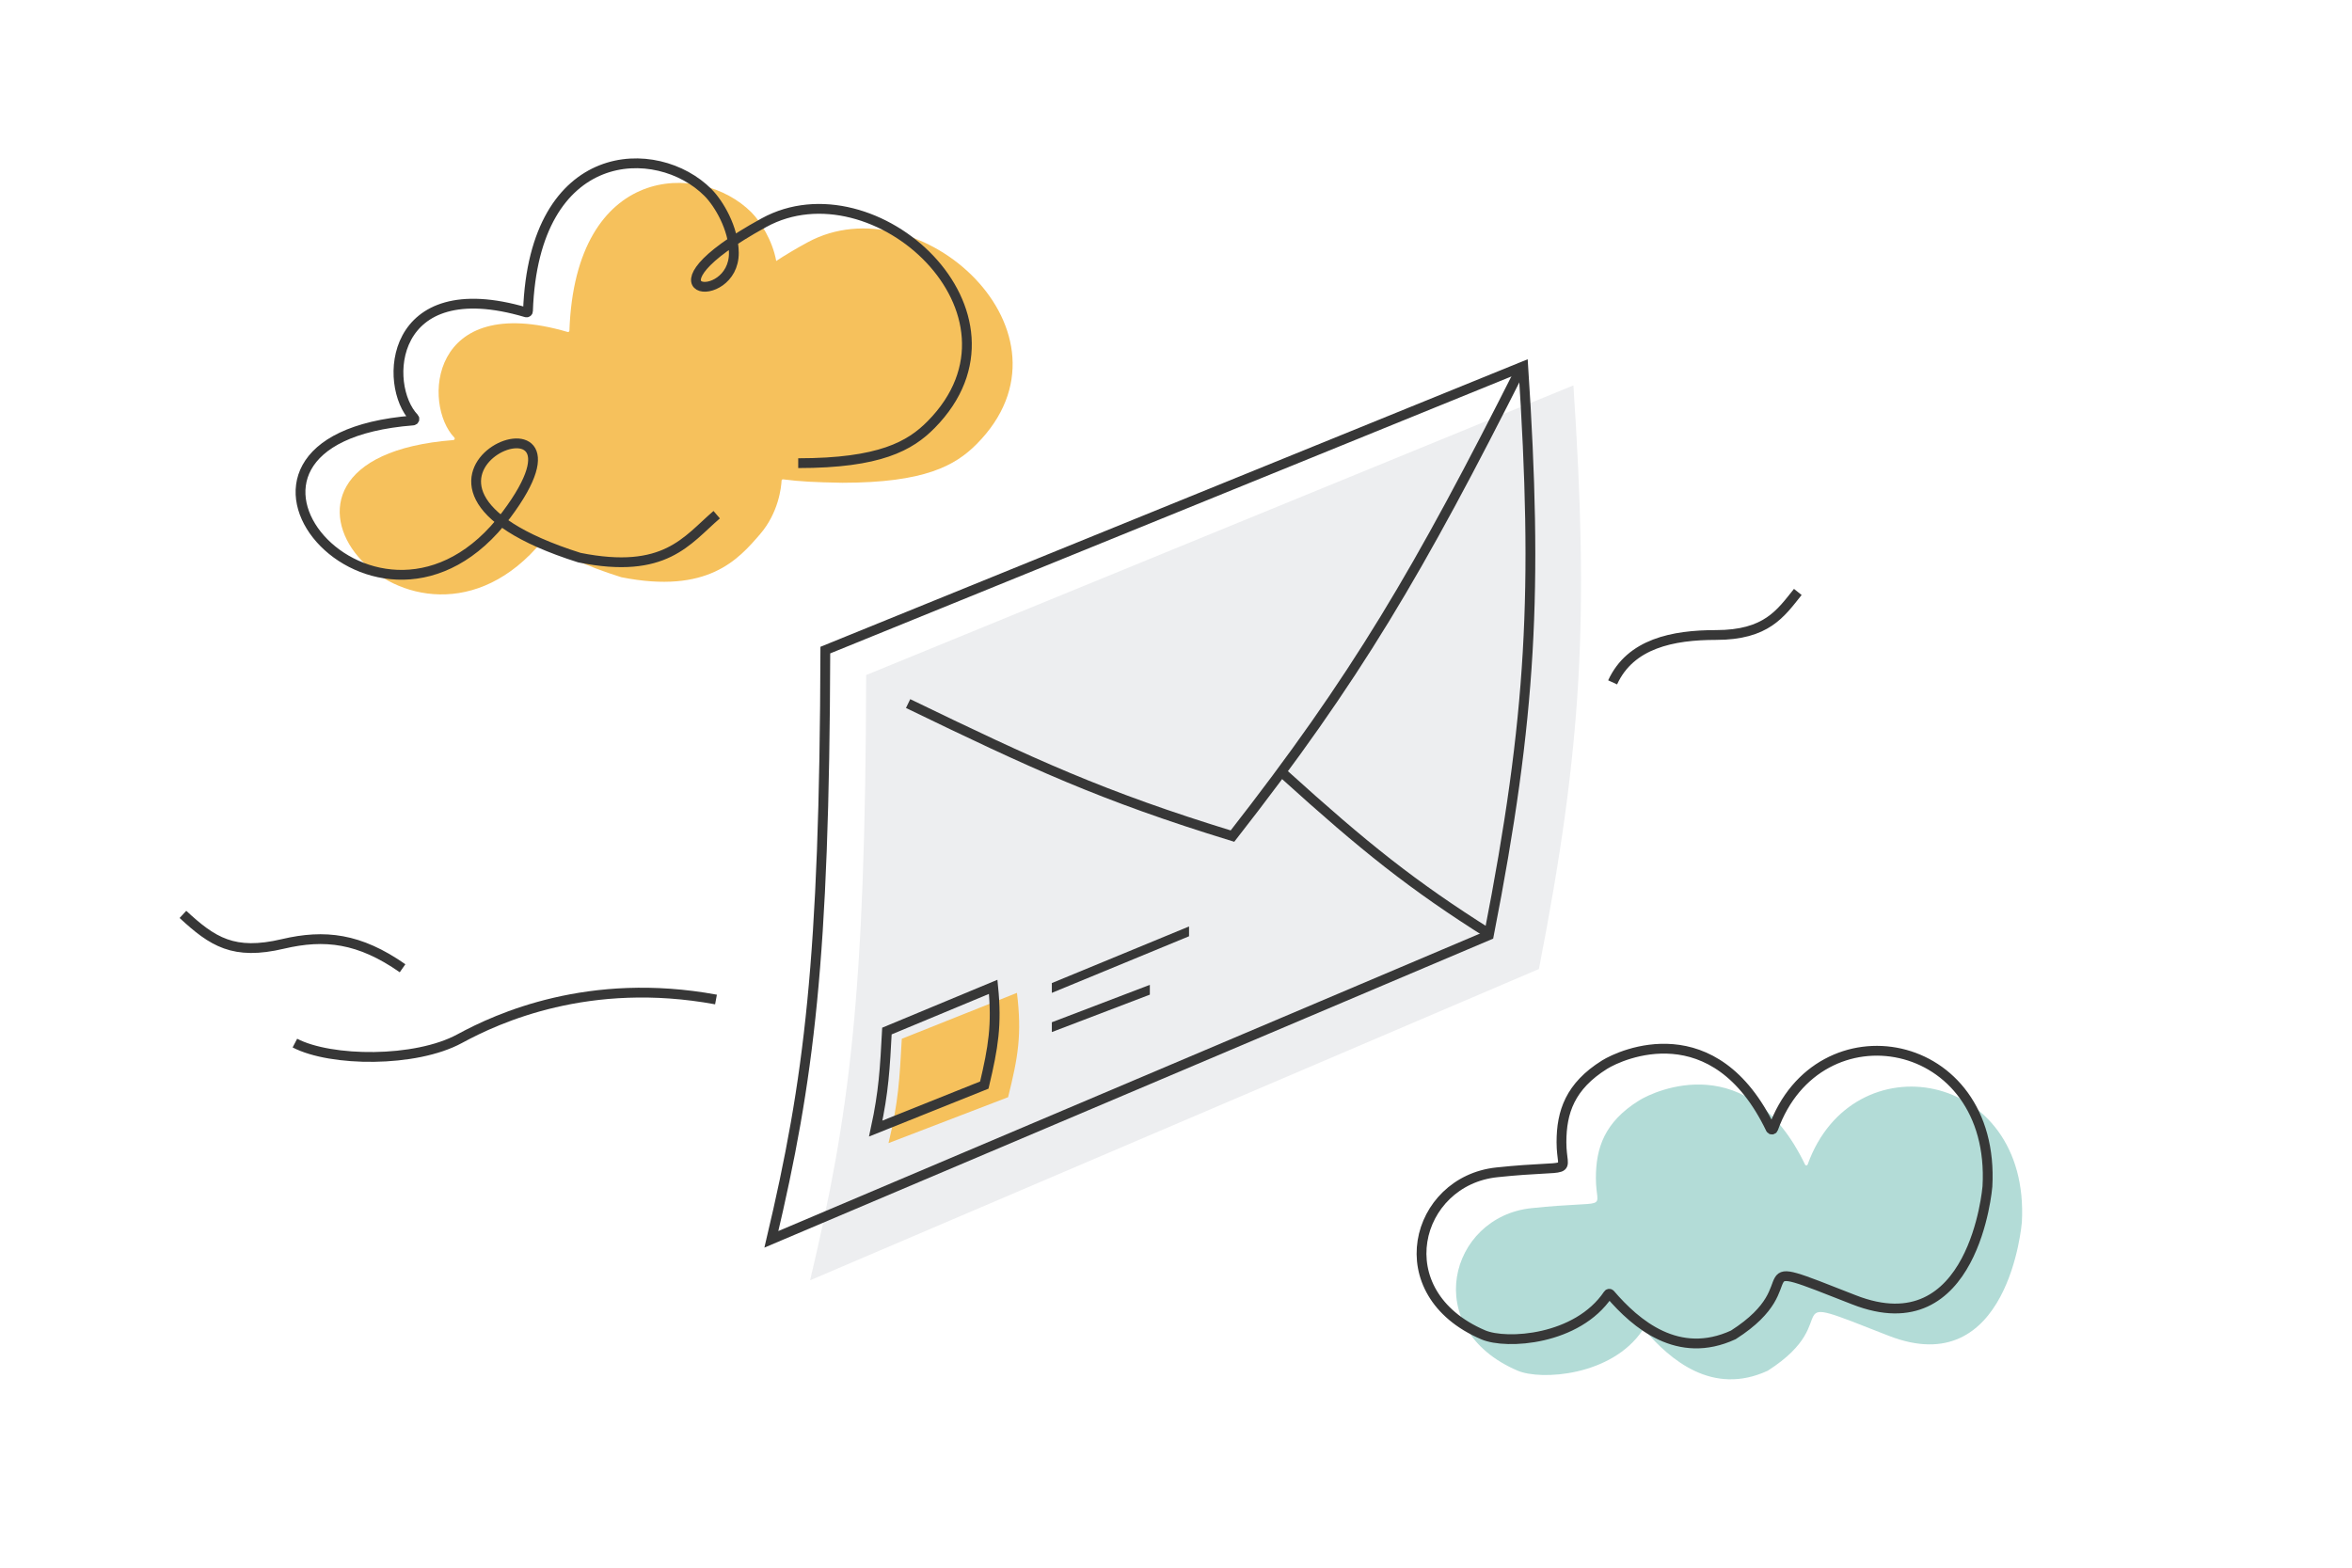 <svg width="360" height="240" viewBox="0 0 360 240" fill="none" xmlns="http://www.w3.org/2000/svg">
<path d="M309.467 187.135C309.463 187.188 307.47 211.718 289.034 204.475C270.578 197.224 283.102 201.838 270.578 209.844C262.135 213.741 255.667 208.199 251.736 203.622C251.648 203.52 251.488 203.533 251.413 203.645C246.675 210.683 235.839 211.351 232.307 209.844C217.245 203.418 221.859 186.28 234.382 184.962C246.906 183.644 244.269 185.662 244.269 180.348C244.269 175.734 245.588 171.779 250.861 168.484C253.419 166.885 267.696 160.424 276.291 178.303C276.369 178.466 276.617 178.455 276.678 178.284C283.556 159.072 310.773 163.802 309.467 187.132L309.467 187.135Z" fill="#008A7A" fill-opacity="0.3"/>
<path d="M132.577 103.343L240.828 59C243.172 94.298 242.267 113.881 235.548 148.348L123.996 196C130.021 170.621 132.456 152.585 132.577 103.343Z" fill="#EDEEF0"/>
<path d="M118.069 189.73C123.84 165.294 126.192 147.132 126.326 99.525L233.149 56.086C235.392 90.285 234.458 109.596 227.888 143.161L118.069 189.73Z" stroke="#373737" stroke-width="1.5"/>
<path d="M232.996 56C217.11 87.547 207.582 103.748 188.644 128C168.72 121.891 158.005 116.916 138.996 107.709" stroke="#373737" stroke-width="1.5"/>
<path d="M227.996 143C216.195 135.562 208.888 129.718 196.5 118.5" stroke="#373737" stroke-width="1.5"/>
<path d="M138.03 159.028L155.656 152C156.439 158.399 155.823 161.856 154.3 167.972L135.996 175C137.519 168.712 137.691 165.188 138.03 159.028Z" fill="#F6C15C"/>
<path d="M134.04 172.774C135.258 167.14 135.454 163.537 135.754 157.844L152.019 151.077C152.603 156.887 152.03 160.333 150.66 166.115L134.04 172.774Z" stroke="#373737" stroke-width="1.5"/>
<path d="M160.996 150.5L181.996 141.833V143.333L160.996 152V150.5Z" fill="#373737"/>
<path d="M160.996 156.5L175.996 150.772V152.272L160.996 158V156.5Z" fill="#373737"/>
<path d="M246.83 104.464C249.558 98.514 256.058 97.213 262.649 97.213C270.375 97.213 272.537 93.918 275.173 90.622" stroke="#373737" stroke-width="1.5"/>
<path d="M61.616 148.233C55.025 143.619 49.703 142.997 43.288 144.509C35.769 146.282 32.546 144.199 28 139.987" stroke="#373737" stroke-width="1.5"/>
<path d="M109.592 153.016C90.167 149.439 76.154 155.858 70.364 159.007C63.578 162.698 50.632 162.554 45.136 159.688" stroke="#373737" stroke-width="1.5"/>
<path d="M83.044 82.793C63.189 106.989 32.226 70.263 69.394 67.371C69.573 67.357 69.677 67.13 69.552 67.001C64.691 61.984 65.621 44.582 86.887 50.824C87.013 50.861 87.15 50.764 87.154 50.633C88.054 24.983 107.156 24.655 114.997 32.495C116.377 33.876 118.246 36.806 118.809 39.955C120.127 39.083 121.716 38.13 123.617 37.096C140.705 27.807 166.354 51.021 149.479 67.991C146.211 71.278 141.522 73.907 128.922 73.907C124.623 73.827 122.602 73.729 119.861 73.385C119.741 73.37 119.634 73.461 119.628 73.582C119.578 74.55 119.201 78.461 116.323 81.795C113.01 85.633 108.365 90.998 95.103 88.369C89.389 86.58 85.532 84.67 83.044 82.793Z" fill="#F6C15C"/>
<path d="M304.198 181.647C304.194 181.7 302.2 206.23 283.764 198.987C265.309 191.737 277.832 196.35 265.309 204.356C256.866 208.253 250.398 202.712 246.467 198.134C246.379 198.032 246.218 198.045 246.143 198.157C241.405 205.195 230.57 205.863 227.038 204.356C211.975 197.93 216.589 180.792 229.113 179.474C241.637 178.156 239 180.174 239 174.86C239 170.246 240.318 166.291 245.591 162.996C248.149 161.397 262.426 154.936 271.021 172.815C271.099 172.978 271.347 172.967 271.408 172.796C278.286 153.584 305.503 158.314 304.198 181.644L304.198 181.647Z" stroke="#373737" stroke-width="1.5"/>
<path d="M109.698 78.795C105.102 82.739 101.818 87.998 88.684 85.369C51.253 73.537 94.314 56.383 77.521 78.795C57.908 104.971 25.929 67.302 63.225 64.371C63.402 64.357 63.506 64.131 63.383 64.002C58.568 58.987 59.487 41.583 80.545 47.823C80.672 47.86 80.808 47.764 80.813 47.632C81.704 21.983 100.621 21.655 108.385 29.495C110.002 31.128 112.297 34.93 112.325 38.698C112.388 47.032 96.564 45.271 116.922 34.096C133.844 24.807 159.244 48.021 142.533 64.991C139.296 68.278 134.653 70.907 122.176 70.907" stroke="#373737" stroke-width="1.5"/>
</svg>
